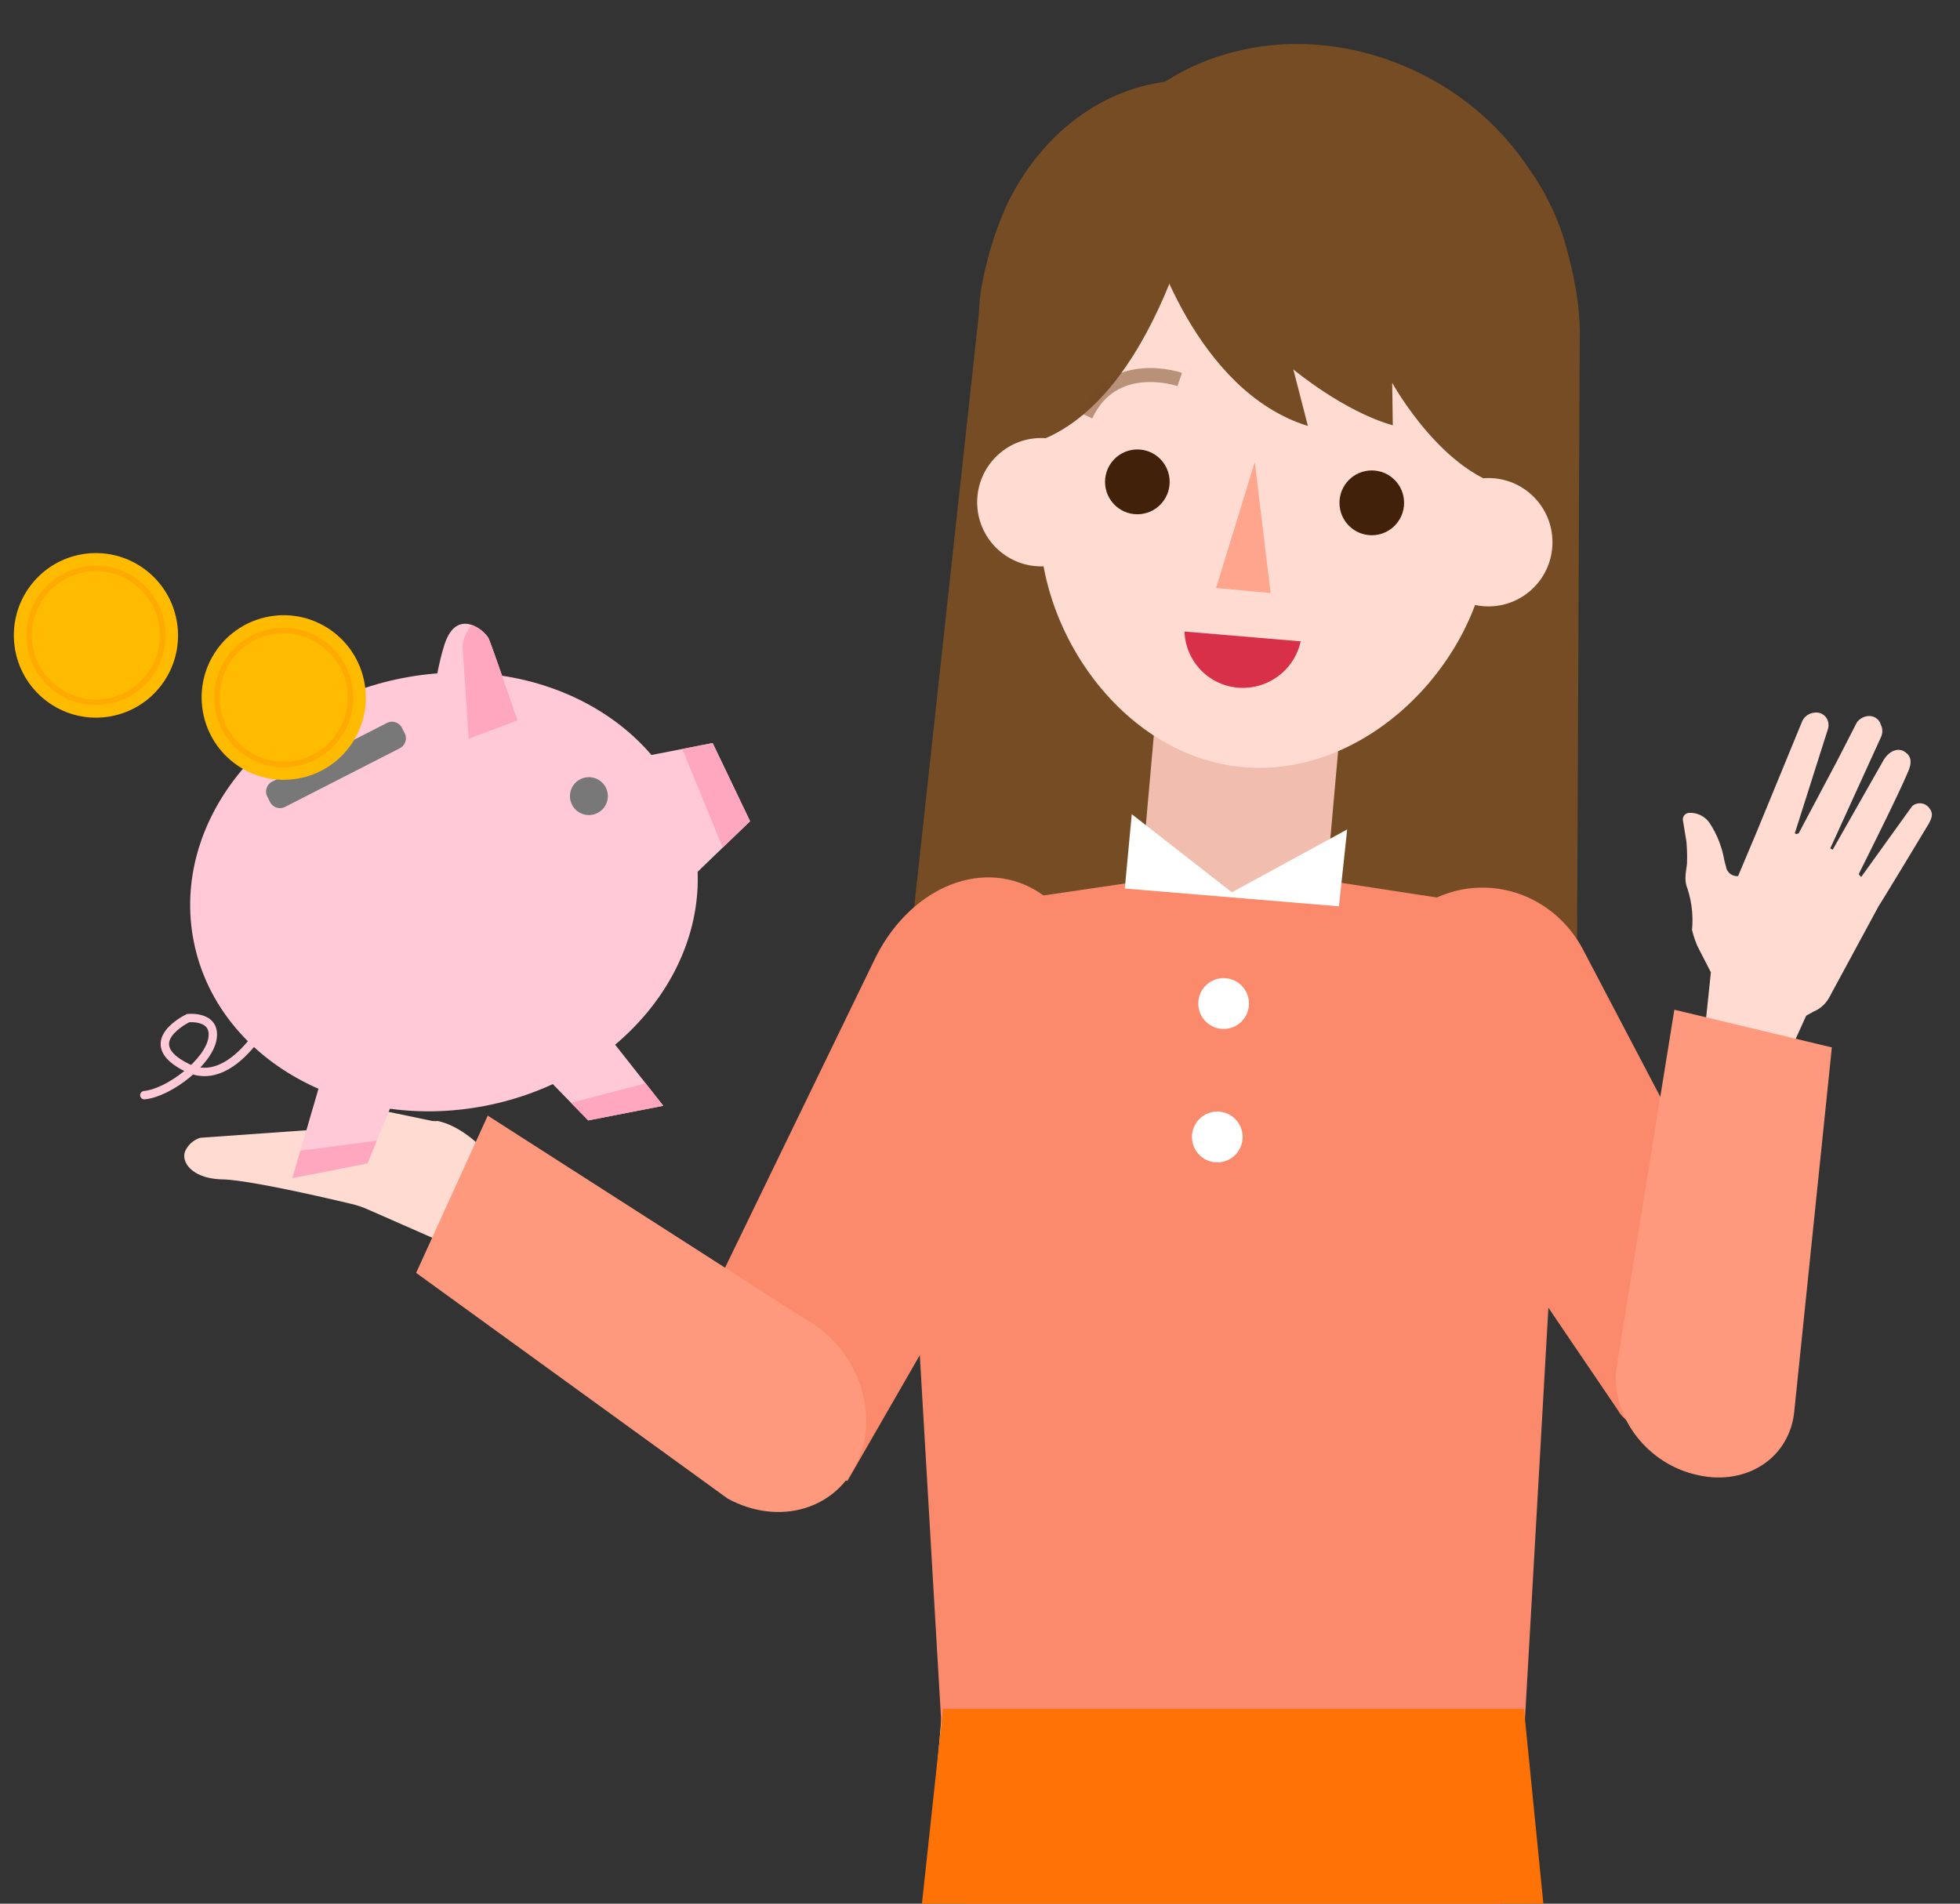 <svg xmlns="http://www.w3.org/2000/svg" xmlns:xlink="http://www.w3.org/1999/xlink" width="350" height="340" viewBox="0 0 350 340"><rect x="0" y="0" width="350" height="340" fill="#333333" stroke="none"/><defs><clipPath id="a"><rect width="350" height="340" transform="translate(393 4386)" fill="#fff" stroke="#707070" stroke-width="1"/></clipPath><clipPath id="b"><rect width="331.065" height="342.106" transform="translate(-11 0)"/></clipPath><clipPath id="c"><rect width="203.654" height="112.352" transform="translate(0)"/></clipPath></defs><g transform="translate(-393 -4386)" clip-path="url(#a)"><g transform="translate(-69.907 3756.894)"><g transform="translate(498.843 626)"><g transform="translate(0 2)" clip-path="url(#b)"><g transform="translate(303.122 124.314) rotate(75)"><g transform="translate(0 0)"><path d="M55.5,51.385,40.056,45.46l-5.117,1.1a17.73,17.73,0,0,1-3.107.183,18.2,18.2,0,0,0-7.492-1.1c-1.645.183-3.107-.731-4.2-1.1h0a29.213,29.213,0,0,0-3.838-.914l-3.655-.365a1.171,1.171,0,0,1-1.1-1.462h0A4.2,4.2,0,0,1,14.472,38.7h0a17.689,17.689,0,0,1,6.944-.731h1.1a2.024,2.024,0,0,0,2.193-1.645h0l-6.579-5.117-17-12.975a2.641,2.641,0,0,1-1.1-2.558h0a2.2,2.2,0,0,1,1.279-1.827h0a2.351,2.351,0,0,1,2.193.183L19.772,24.445c.183.183.365,0,.365-.183h0c0-.183,0-.183,0-.365l-10.6-9.868L3.69,8.729a2.771,2.771,0,0,1-.548-2.376h0A2.145,2.145,0,0,1,4.97,4.709h.183a2.527,2.527,0,0,1,2.193.548l16.63,13.706c.183.183.365.183.365,0l.183-.183L11.365,5.805c-1.645-1.827-1.1-3.289-.548-3.838,1.1-1.1,2.193-.914,3.472,0,3.838,2.924,14.254,12.244,15.533,13.34a.253.253,0,0,0,.365,0l.365-.183L20.685,3.064A2.1,2.1,0,0,1,21.965.14h0c.914-.365,1.645,0,2.558.914,0,0,10.051,10.416,11.878,12.426L49.924,26.272a5.669,5.669,0,0,1,1.645,3.289l.365,1.462L64.178,41.074a2.881,2.881,0,0,1,.914,3.838h0c-1.827,3.655-1.37,2.636-4.294,5.194l-1.462,1.279A3.026,3.026,0,0,1,55.5,51.385Z" transform="translate(0 0)" fill="#ffdbd1"/></g></g><path d="M13.168-.01,1.645,2.039A2.245,2.245,0,0,0,.03,4.591C.336,6.631.489,7.549,3.791,7.75s18.116.2,18.116.2l1.937-6.638Z" transform="matrix(0.259, -0.966, 0.966, 0.259, 128.915, 319.071)" fill="#ffdbd1"/><g transform="translate(-281.311 -981.342)"><g transform="translate(0 0)" clip-path="url(#c)"><path d="M550.236,1279.6H683.63c14.482,0,26.249,13.165,26.249,29.507l-9.051,114.622c0,16.342-11.767,29.507-26.249,29.507H561.1c-14.482,0-26.249-13.165-26.249-29.507L524.1,1309.107C523.987,1292.879,535.754,1279.6,550.236,1279.6Z" transform="translate(-150.62 -57.798)" fill="#c3c3c3"/></g></g><path d="M352.682,186.217,232.3,176.231l14.162-129.84,106.786,9.544Z" transform="translate(-107.094 6.153)" fill="#754c24"/><g transform="translate(138.877 8.963)"><path d="M346.231,71.235c3.281-8.625,2.489-17.818,0-27.01a43.815,43.815,0,0,0-7.015-15.094C327.789,11.881,305.84,3.483,286.832,8.363a41.342,41.342,0,0,0-12.785,5.561h0l-1.471.794a6.334,6.334,0,0,0-3.055,7.036c.113.454.339.681.226,1.021A139.822,139.822,0,0,0,281.4,42.182c12.785,18.612,29.982,31.663,47.18,37.678a11.565,11.565,0,0,0,7.581.227C340.574,79.406,344.76,75.434,346.231,71.235Z" transform="translate(-241.104 -6.989)" fill="#754c24"/><path d="M248.136,71.371c-2.715-7.036-4.413-12.711-3.507-20.428A62.755,62.755,0,0,1,249.154,35.4c7.128-15.321,21.384-24.173,35.979-22.47A26.011,26.011,0,0,1,294.75,16.1h0l1.131.567a5.106,5.106,0,0,1,2.6,5.561c0,.227-.113.681-.113.908a118.652,118.652,0,0,1-6.788,17.25c-6.788,15.434-17.537,28.031-30.774,36.089a7.527,7.527,0,0,1-5.431,1.021A8.8,8.8,0,0,1,248.136,71.371Z" transform="translate(-244.383 -6.217)" fill="#754c24"/></g><path d="M324.819,329.293H258.065c-9.164,0-16.971-6.355-17.311-14.526L231.7,159.857c-.566-8.739,7.354-16,17.311-16l43.22-6.355,41.41,6.355c9.956,0,17.876,7.263,17.311,16l-8.825,154.91C341.79,322.938,334.209,329.293,324.819,329.293Z" transform="translate(-107.176 18.441)" fill="#fa8a6b"/><path d="M345.054,44.539a50.244,50.244,0,0,0-64.491-30.074A48.27,48.27,0,0,0,266.647,22.3a45.561,45.561,0,0,0-12.219,14.072,43.922,43.922,0,0,0-5.883,18.385v.227L247.3,86.756l95.944,8.512,4.3-31.322v-.227A46.074,46.074,0,0,0,345.054,44.539Z" transform="translate(-105.123 1.433)" fill="#754c24"/><rect width="33.469" height="33.029" transform="translate(167.708 159.429) rotate(-84.925)" fill="#f0bdaf"/><path d="M290.321,135.876h0c-22.063-1.929-38.015-25.762-36.205-46.53l1.471-37.9c1.81-20.768,23.081-35.862,45.143-33.819h0c22.063,1.929,40.392,20.541,38.581,41.309l-5.2,37.564C332.3,117.264,312.384,137.8,290.321,135.876Z" transform="translate(-104.245 2.248)" fill="#ffdbd1"/><path d="M291.1,73.8l-6.9,22.47,9.73.908Z" transform="translate(-102.971 9.849)" fill="#ffa48d"/><path d="M69.6,37.173,31.758,108.6,4.837,105.62c-5.382-2.808-5.93-1-3.409-7,0-.128.179-11.416.179-11.544L33.641,14.71C39.714,1.814,52.657-3.679,62.62,2.575h0C72.583,8.829,75.672,24.532,69.6,37.173Z" transform="translate(87.445 155.953) rotate(2)" fill="#fa8a6b"/><path d="M271.658,41.5s7.807,27.8,28.059,34.046l-2.6-10.1s8.938,7.49,17.763,9.987l-.113-7.6s9.278,16.91,21.61,18.839l7.241-22.357-5.77-31.322L305.374,12.9l-27.267,3.745L270.3,27.653C270.3,27.54,270.413,36.392,271.658,41.5Z" transform="translate(-102.1 1.636)" fill="#754c24"/><path d="M283.8,28.738s-7.354,40.628-29.417,49.026L251.1,72.317l2.037-23.038s10.409-18.385,10.522-19.747c.113-1.248,12.106-9.192,12.106-9.192L282.44,15.8Z" transform="translate(-104.623 2.027)" fill="#754c24"/><g transform="translate(138.557 79.337)"><ellipse cx="11.427" cy="11.462" rx="11.427" ry="11.462" fill="#ffdbd1"/><ellipse cx="11.427" cy="11.462" rx="11.427" ry="11.462" transform="translate(79.878 7.15)" fill="#ffdbd1"/></g><path d="M305.642,145.656,267.4,142.478l1.245-13.278,17.876,13.959,20.592-11.235-1.471,13.732Z" transform="translate(-102.481 17.321)" fill="#fff"/><path d="M239.226,270H342.976l4.186,41.99H234.7Z" transform="translate(-106.779 36.311)" fill="#ff7206"/><ellipse cx="4.526" cy="4.539" rx="4.526" ry="4.539" transform="translate(178.043 175.801)" fill="#fff"/><ellipse cx="4.526" cy="4.539" rx="4.526" ry="4.539" transform="translate(176.912 199.633)" fill="#fff"/><path d="M25.13,104.406l-4.168,0-5.259.006q-.511.044-1.015.044c-5.4.006-10.054-3.666-10.635-8.62.023-.141-.023-.363,0-.5L-.01,21.363A20.169,20.169,0,0,1,19.806-.021q.387-.008.768,0t.768,0c11.5.13,20.275,9.678,19.752,21.337L36.808,95.3c.022.142-.024.364,0,.5-.6,4.956-5.261,8.639-10.661,8.646Q25.641,104.448,25.13,104.406Z" transform="translate(200.449 173.412) rotate(-31)" fill="#fa8a6b"/><g transform="translate(-11 -5.884)"><path d="M13.137,7.992,1.645,5.939A2.248,2.248,0,0,1,.035,3.381C.34,1.335.493.415,3.787.212s18.067-.2,18.067-.2l1.931,6.656Z" transform="matrix(0.978, 0.208, -0.208, 0.978, 32.22, 202.923)" fill="#ffdbd1"/><path d="M43.025.025,2.191,11.778A4.36,4.36,0,0,0,.051,14.64c-.407,2.045,2.145,4.6,7.55,3.585s23.094-.512,23.094-.512a16.566,16.566,0,0,1,3.162.309c1.02.205,16.322,3.385,16.322,3.385L61.392,11.186,53.228,4.021C53.228,4.123,48.227.029,43.025.025Z" transform="matrix(0.978, 0.208, -0.208, 0.978, 11.145, 198.228)" fill="#ffdbd1"/></g><path d="M27.522,4.6,73.548,55.589,55.2,80.4,7.437,33.2C-.455,26.409-2.4,14.5,3.233,6.6h0C8.766-1.411,19.63-2.189,27.522,4.6Z" transform="translate(121.874 267.528) rotate(168)" fill="#ff997d"/><g transform="translate(161.393 81.38)"><ellipse cx="5.77" cy="5.788" rx="5.77" ry="5.788" fill="#42210b"/><ellipse cx="5.77" cy="5.788" rx="5.77" ry="5.788" transform="translate(41.862 3.745)" fill="#42210b"/></g><path d="M0,0S9.581,8.09,17.939,0" transform="matrix(-0.934, 0.358, -0.358, -0.934, 174.726, 68.884)" fill="none" stroke="#754c24" stroke-width="2.5" opacity="0.51"/><path d="M20.665,10.422A10.4,10.4,0,0,0,10.156,0,10.554,10.554,0,0,0,0,7.949Z" transform="translate(196.602 123.593) rotate(178)" fill="#d83049"/><path d="M61.81.8.026,23.416l6.28,28.23L68.26,32.912c7.921-2.648,12.918-11.845,11.075-20.743h0C77.576,3.169,69.731-1.852,61.81.8Z" transform="translate(312.238 198.418) rotate(116)" fill="#ff997d"/></g></g><g transform="matrix(0.999, -0.035, 0.035, 0.999, 462.907, 726.567)"><g transform="translate(139.507 100.252) rotate(171)"><path d="M45.566-.025C70.731-.038,91.122,17.375,91.11,38.87S70.689,77.8,45.523,77.814-.033,60.414-.021,38.919,20.4-.011,45.566-.025Z" transform="translate(10.523 6.077)" fill="#ffc9d7"/><path d="M14.282,18.116,23.627-.013,9.966-.005-.008,15.173Z" transform="translate(68.778 -0.037)" fill="#ffc9d7"/><path d="M9.326,18.119,0,0,13.661-.007,23.619,15.16Z" transform="translate(24.901 -0.014)" fill="#ffc9d7"/><path d="M0,0,2.336,4.538l13.739-.871L13.662-.007Z" transform="translate(24.901 -0.012)" fill="#ffa7be"/><path d="M16.077-.009l-2.341,4.54L0,3.676,2.414,0Z" transform="translate(76.328 -0.04)" fill="#ffa7be"/><path d="M3.375,0A3.384,3.384,0,1,1,0,3.384,3.375,3.375,0,0,1,3.375,0Z" transform="translate(23.999 53.45)" fill="#787878"/><path d="M17.035,26.022l-13.142.007-3.9-14.988L17.049-.009Z" transform="translate(-0.019 35.892)" fill="#ffc9d7"/><path d="M0,3.692,3.9,18.68l5.52,0L5.7,0Z" transform="translate(-0.023 43.242)" fill="#ffa7be"/><path d="M0,2.868S1.926,16.9,2.265,18.259s4.437,6.677,7.923.44S17.038-.009,17.038-.009Z" transform="translate(37.33 69.678)" fill="#ffc9d7"/><path d="M0,1.544S1.926,15.572,2.266,16.935a5.993,5.993,0,0,0,2.494,2.918,7.292,7.292,0,0,0,2.335-3.421L9.173,0Z" transform="translate(37.33 71.002)" fill="#ffa7be"/><path d="M-.007,12.043S10.3-2.715,18.284,3.393s-1.9,8.641-1.9,8.641-5.044-.419-3.571-4.424S22.279-.4,26.692.016" transform="translate(88.849 19.531)" fill="none" stroke="#ffc9d7" stroke-linecap="round" stroke-width="1.5"/></g><path d="M2,0,25.02-.029a1.991,1.991,0,0,1,1.993,2V3.044a2,2,0,0,1-2,2L1.989,5.072A1.991,1.991,0,0,1,0,3.075V2A2,2,0,0,1,2,0Z" transform="translate(71.922 37.828) rotate(155)" fill="#787878"/><g transform="translate(0 0)"><g transform="translate(33.135 29.135) rotate(172)"><g transform="translate(0 0)"><ellipse cx="14.664" cy="14.704" rx="14.664" ry="14.704" fill="#fb0"/><g transform="translate(2.235 2.241)" fill="none" stroke="#fa0" stroke-width="1"><ellipse cx="12.429" cy="12.463" rx="12.429" ry="12.463" stroke="none"/><ellipse cx="12.429" cy="12.463" rx="11.929" ry="11.963" fill="none"/></g></g></g></g><g transform="translate(33.137 12.269)"><g transform="translate(33.135 29.135) rotate(172)"><g transform="translate(0 0)"><ellipse cx="14.664" cy="14.704" rx="14.664" ry="14.704" fill="#fb0"/><g transform="translate(2.235 2.241)" fill="none" stroke="#fa0" stroke-width="1"><ellipse cx="12.429" cy="12.463" rx="12.429" ry="12.463" stroke="none"/><ellipse cx="12.429" cy="12.463" rx="11.929" ry="11.963" fill="none"/></g></g></g></g></g></g></g></svg>